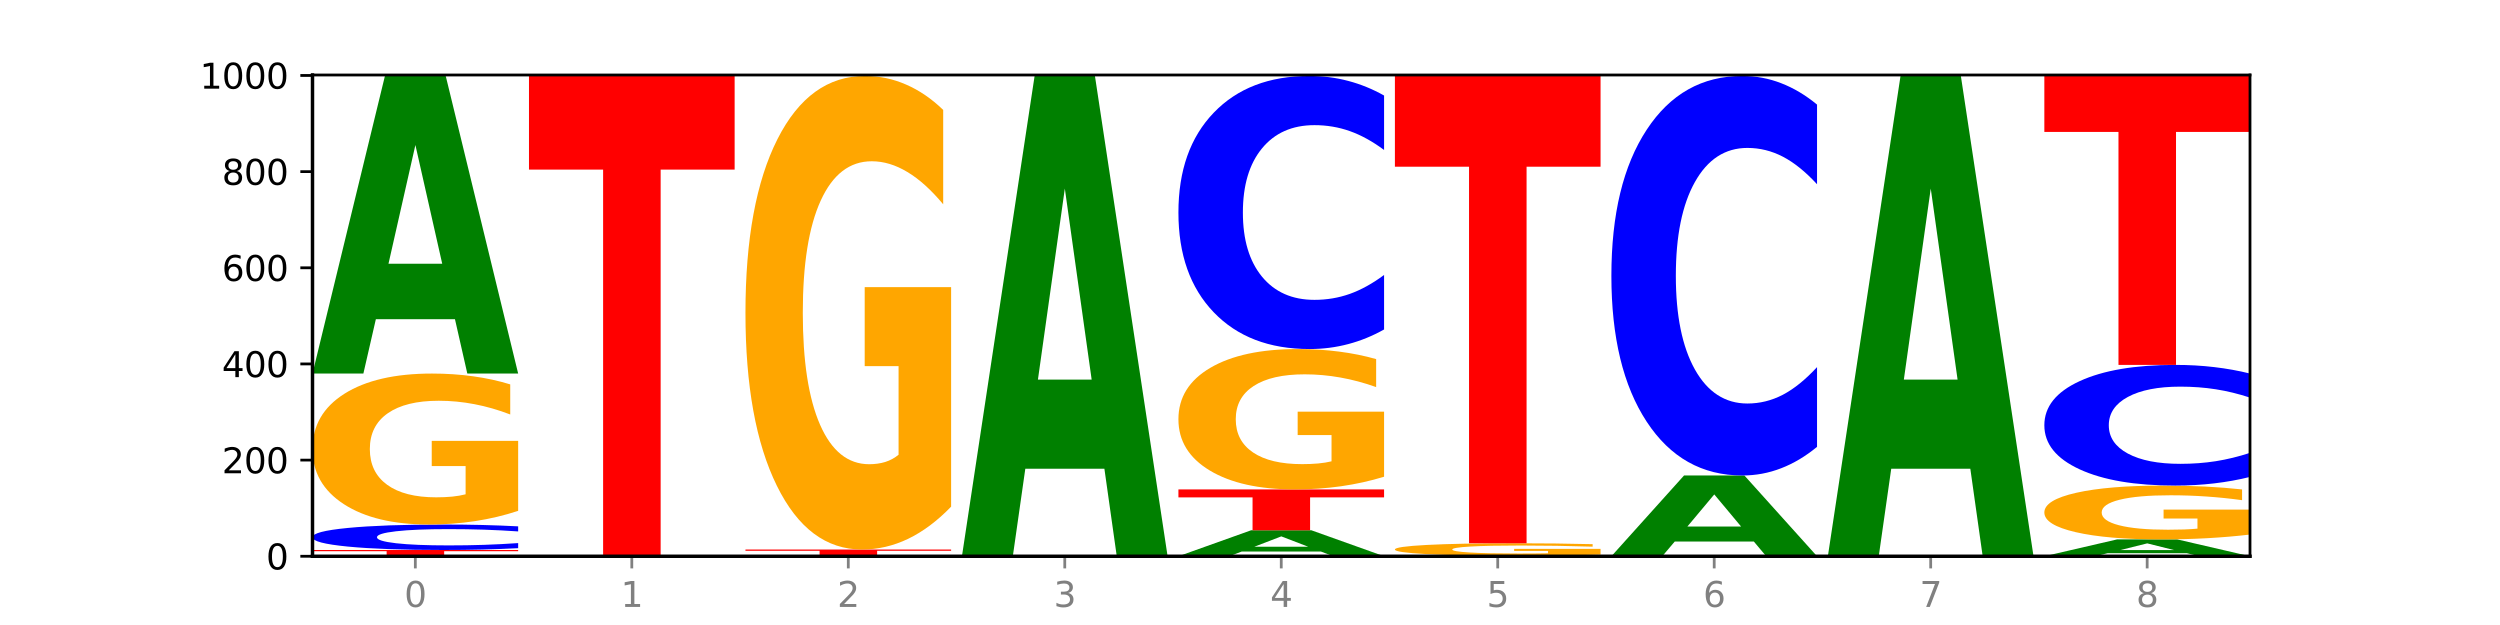 <?xml version="1.0" encoding="utf-8" standalone="no"?>
<!DOCTYPE svg PUBLIC "-//W3C//DTD SVG 1.1//EN"
  "http://www.w3.org/Graphics/SVG/1.1/DTD/svg11.dtd">
<svg xmlns:xlink="http://www.w3.org/1999/xlink" width="720pt" height="180pt" viewBox="0 0 720 180" xmlns="http://www.w3.org/2000/svg" version="1.1">
 <defs>
  <style type="text/css">*{stroke-linejoin: round; stroke-linecap: butt}</style>
 </defs>
 <g id="figure_1">
  <g id="patch_1">
   <path d="M 0 180 
L 720 180 
L 720 0 
L 0 0 
z
" style="fill: #ffffff"/>
  </g>
  <g id="axes_1">
   <g id="patch_2">
    <path d="M 90 160.2 
L 648 160.2 
L 648 21.6 
L 90 21.6 
z
" style="fill: #ffffff"/>
   </g>
   <g id="line2d_1">
    <path d="M 90 160.2 
L 648 160.2 
" clip-path="url(#pad97cc6578)" style="fill: none; stroke: #000000; stroke-width: 0.5; stroke-linecap: square"/>
   </g>
   <g id="patch_3">
    <path d="M 90 158.4 
L 149.229 158.4 
L 149.229 158.751 
L 127.92 158.751 
L 127.92 160.2 
L 111.35 160.2 
L 111.35 158.751 
L 90 158.751 
L 90 158.4 
z
" clip-path="url(#pad97cc6578)" style="fill: #ff0000"/>
   </g>
   <g id="patch_4">
    <path d="M 149.229 157.874 
Q 144.275 158.135 138.917 158.267 
Q 133.56 158.4 127.725 158.4 
Q 110.325 158.4 100.163 157.412 
Q 90 156.423 90 154.733 
Q 90 153.037 100.163 152.05 
Q 110.325 151.062 127.725 151.062 
Q 133.56 151.062 138.917 151.195 
Q 144.275 151.327 149.229 151.588 
L 149.229 153.05 
Q 144.23 152.705 139.38 152.544 
Q 134.53 152.383 129.173 152.383 
Q 119.562 152.383 114.056 153.009 
Q 108.564 153.634 108.564 154.733 
Q 108.564 155.828 114.056 156.454 
Q 119.562 157.078 129.173 157.078 
Q 134.53 157.078 139.38 156.917 
Q 144.23 156.755 149.229 156.41 
L 149.229 157.874 
z
" clip-path="url(#pad97cc6578)" style="fill: #0000ff"/>
   </g>
   <g id="patch_5">
    <path d="M 149.229 147.128 
Q 143.256 149.095 136.831 150.083 
Q 130.406 151.062 123.557 151.062 
Q 108.079 151.062 99.04 145.206 
Q 90 139.35 90 129.337 
Q 90 119.206 99.199 113.395 
Q 108.411 107.585 124.433 107.585 
Q 130.605 107.585 136.26 108.375 
Q 141.928 109.156 146.946 110.701 
L 146.946 119.368 
Q 141.769 117.383 136.645 116.404 
Q 131.521 115.416 126.371 115.416 
Q 116.84 115.416 111.677 119.026 
Q 106.513 122.628 106.513 129.337 
Q 106.513 135.982 111.491 139.611 
Q 116.469 143.23 125.628 143.23 
Q 128.123 143.23 130.26 143.024 
Q 132.397 142.808 134.097 142.359 
L 134.097 134.222 
L 124.34 134.222 
L 124.34 126.975 
L 149.229 126.975 
L 149.229 147.128 
z
" clip-path="url(#pad97cc6578)" style="fill: #ffa600"/>
   </g>
   <g id="patch_6">
    <path d="M 131.028 91.921 
L 108.249 91.921 
L 104.653 107.585 
L 90 107.585 
L 110.926 21.6 
L 128.303 21.6 
L 149.229 107.585 
L 134.588 107.585 
L 131.028 91.921 
z
M 111.882 75.962 
L 127.359 75.962 
L 119.633 41.76 
L 111.882 75.962 
z
" clip-path="url(#pad97cc6578)" style="fill: #008000"/>
   </g>
   <g id="patch_7">
    <path d="M 152.346 21.877 
L 211.575 21.877 
L 211.575 48.854 
L 190.267 48.854 
L 190.267 160.2 
L 173.696 160.2 
L 173.696 48.854 
L 152.346 48.854 
L 152.346 21.877 
z
" clip-path="url(#pad97cc6578)" style="fill: #ff0000"/>
   </g>
   <g id="patch_8">
    <path d="M 214.693 158.262 
L 273.922 158.262 
L 273.922 158.64 
L 252.613 158.64 
L 252.613 160.2 
L 236.043 160.2 
L 236.043 158.64 
L 214.693 158.64 
L 214.693 158.262 
z
" clip-path="url(#pad97cc6578)" style="fill: #ff0000"/>
   </g>
   <g id="patch_9">
    <path d="M 273.922 145.922 
Q 267.948 152.092 261.524 155.191 
Q 255.099 158.262 248.25 158.262 
Q 232.772 158.262 223.732 139.893 
Q 214.693 121.524 214.693 90.111 
Q 214.693 58.333 223.892 40.105 
Q 233.104 21.877 249.126 21.877 
Q 255.298 21.877 260.953 24.356 
Q 266.621 26.807 271.639 31.653 
L 271.639 58.84 
Q 266.462 52.613 261.338 49.543 
Q 256.214 46.444 251.064 46.444 
Q 241.533 46.444 236.369 57.769 
Q 231.206 69.066 231.206 90.111 
Q 231.206 110.959 236.184 122.341 
Q 241.161 133.695 250.32 133.695 
Q 252.816 133.695 254.953 133.047 
Q 257.09 132.371 258.789 130.962 
L 258.789 105.438 
L 249.033 105.438 
L 249.033 82.702 
L 273.922 82.702 
L 273.922 145.922 
z
" clip-path="url(#pad97cc6578)" style="fill: #ffa600"/>
   </g>
   <g id="patch_10">
    <path d="M 318.067 135.002 
L 295.289 135.002 
L 291.692 160.2 
L 277.039 160.2 
L 297.965 21.877 
L 315.342 21.877 
L 336.268 160.2 
L 321.627 160.2 
L 318.067 135.002 
z
M 298.922 109.329 
L 314.398 109.329 
L 306.672 54.308 
L 298.922 109.329 
z
" clip-path="url(#pad97cc6578)" style="fill: #008000"/>
   </g>
   <g id="patch_11">
    <path d="M 380.413 158.838 
L 357.635 158.838 
L 354.038 160.2 
L 339.385 160.2 
L 360.311 152.723 
L 377.689 152.723 
L 398.615 160.2 
L 383.974 160.2 
L 380.413 158.838 
z
M 361.268 157.45 
L 376.744 157.45 
L 369.018 154.476 
L 361.268 157.45 
z
" clip-path="url(#pad97cc6578)" style="fill: #008000"/>
   </g>
   <g id="patch_12">
    <path d="M 339.385 140.954 
L 398.615 140.954 
L 398.615 143.249 
L 377.306 143.249 
L 377.306 152.723 
L 360.735 152.723 
L 360.735 143.249 
L 339.385 143.249 
L 339.385 140.954 
z
" clip-path="url(#pad97cc6578)" style="fill: #ff0000"/>
   </g>
   <g id="patch_13">
    <path d="M 398.615 137.296 
Q 392.641 139.125 386.217 140.044 
Q 379.792 140.954 372.942 140.954 
Q 357.465 140.954 348.425 135.509 
Q 339.385 130.063 339.385 120.751 
Q 339.385 111.33 348.584 105.927 
Q 357.797 100.523 373.818 100.523 
Q 379.991 100.523 385.646 101.258 
Q 391.314 101.985 396.331 103.421 
L 396.331 111.481 
Q 391.154 109.635 386.031 108.724 
Q 380.907 107.806 375.757 107.806 
Q 366.226 107.806 361.062 111.163 
Q 355.898 114.512 355.898 120.751 
Q 355.898 126.931 360.876 130.305 
Q 365.854 133.671 375.013 133.671 
Q 377.509 133.671 379.646 133.479 
Q 381.783 133.279 383.482 132.861 
L 383.482 125.294 
L 373.726 125.294 
L 373.726 118.554 
L 398.615 118.554 
L 398.615 137.296 
z
" clip-path="url(#pad97cc6578)" style="fill: #ffa600"/>
   </g>
   <g id="patch_14">
    <path d="M 398.615 94.886 
Q 393.66 97.68 388.303 99.093 
Q 382.945 100.523 377.111 100.523 
Q 359.71 100.523 349.548 89.931 
Q 339.385 79.338 339.385 61.224 
Q 339.385 43.045 349.548 32.469 
Q 359.71 21.877 377.111 21.877 
Q 382.945 21.877 388.303 23.307 
Q 393.66 24.72 398.615 27.514 
L 398.615 43.191 
Q 393.615 39.487 388.765 37.765 
Q 383.915 36.043 378.558 36.043 
Q 368.948 36.043 363.441 42.753 
Q 357.95 49.446 357.95 61.224 
Q 357.95 72.954 363.441 79.663 
Q 368.948 86.357 378.558 86.357 
Q 383.915 86.357 388.765 84.635 
Q 393.615 82.896 398.615 79.192 
L 398.615 94.886 
z
" clip-path="url(#pad97cc6578)" style="fill: #0000ff"/>
   </g>
   <g id="patch_15">
    <path d="M 442.76 160.175 
L 419.981 160.175 
L 416.385 160.2 
L 401.732 160.2 
L 422.658 160.062 
L 440.035 160.062 
L 460.961 160.2 
L 446.32 160.2 
L 442.76 160.175 
z
M 423.614 160.149 
L 439.091 160.149 
L 431.365 160.094 
L 423.614 160.149 
z
" clip-path="url(#pad97cc6578)" style="fill: #008000"/>
   </g>
   <g id="patch_16">
    <path d="M 460.961 159.736 
Q 454.988 159.899 448.563 159.98 
Q 442.138 160.062 435.289 160.062 
Q 419.811 160.062 410.772 159.577 
Q 401.732 159.092 401.732 158.263 
Q 401.732 157.424 410.931 156.943 
Q 420.143 156.462 436.165 156.462 
Q 442.337 156.462 447.992 156.527 
Q 453.66 156.592 458.678 156.72 
L 458.678 157.437 
Q 453.501 157.273 448.377 157.192 
Q 443.253 157.11 438.103 157.11 
Q 428.572 157.11 423.408 157.409 
Q 418.245 157.707 418.245 158.263 
Q 418.245 158.813 423.223 159.113 
Q 428.2 159.413 437.36 159.413 
Q 439.855 159.413 441.992 159.396 
Q 444.129 159.378 445.828 159.341 
L 445.828 158.667 
L 436.072 158.667 
L 436.072 158.067 
L 460.961 158.067 
L 460.961 159.736 
z
" clip-path="url(#pad97cc6578)" style="fill: #ffa600"/>
   </g>
   <g id="patch_17">
    <path d="M 401.732 21.738 
L 460.961 21.738 
L 460.961 48.013 
L 439.652 48.013 
L 439.652 156.462 
L 423.082 156.462 
L 423.082 48.013 
L 401.732 48.013 
L 401.732 21.738 
z
" clip-path="url(#pad97cc6578)" style="fill: #ff0000"/>
   </g>
   <g id="patch_18">
    <path d="M 505.106 155.962 
L 482.328 155.962 
L 478.731 160.2 
L 464.078 160.2 
L 485.004 136.938 
L 502.382 136.938 
L 523.307 160.2 
L 508.667 160.2 
L 505.106 155.962 
z
M 485.961 151.645 
L 501.437 151.645 
L 493.711 142.392 
L 485.961 151.645 
z
" clip-path="url(#pad97cc6578)" style="fill: #008000"/>
   </g>
   <g id="patch_19">
    <path d="M 523.307 128.691 
Q 518.353 132.779 512.996 134.847 
Q 507.638 136.938 501.803 136.938 
Q 484.403 136.938 474.241 121.442 
Q 464.078 105.945 464.078 79.443 
Q 464.078 52.847 474.241 37.374 
Q 484.403 21.877 501.803 21.877 
Q 507.638 21.877 512.996 23.969 
Q 518.353 26.036 523.307 30.124 
L 523.307 53.061 
Q 518.308 47.642 513.458 45.122 
Q 508.608 42.603 503.251 42.603 
Q 493.641 42.603 488.134 52.419 
Q 482.642 62.211 482.642 79.443 
Q 482.642 96.604 488.134 106.42 
Q 493.641 116.213 503.251 116.213 
Q 508.608 116.213 513.458 113.693 
Q 518.308 111.15 523.307 105.731 
L 523.307 128.691 
z
" clip-path="url(#pad97cc6578)" style="fill: #0000ff"/>
   </g>
   <g id="patch_20">
    <path d="M 567.453 135.002 
L 544.674 135.002 
L 541.077 160.2 
L 526.425 160.2 
L 547.35 21.877 
L 564.728 21.877 
L 585.654 160.2 
L 571.013 160.2 
L 567.453 135.002 
z
M 548.307 109.329 
L 563.783 109.329 
L 556.057 54.308 
L 548.307 109.329 
z
" clip-path="url(#pad97cc6578)" style="fill: #008000"/>
   </g>
   <g id="patch_21">
    <path d="M 629.799 159.317 
L 607.02 159.317 
L 603.424 160.2 
L 588.771 160.2 
L 609.697 155.354 
L 627.074 155.354 
L 648 160.2 
L 633.359 160.2 
L 629.799 159.317 
z
M 610.653 158.418 
L 626.13 158.418 
L 618.404 156.49 
L 610.653 158.418 
z
" clip-path="url(#pad97cc6578)" style="fill: #008000"/>
   </g>
   <g id="patch_22">
    <path d="M 648 153.951 
Q 642.027 154.652 635.602 155.005 
Q 629.177 155.354 622.328 155.354 
Q 606.85 155.354 597.811 153.265 
Q 588.771 151.177 588.771 147.605 
Q 588.771 143.991 597.97 141.919 
Q 607.182 139.846 623.204 139.846 
Q 629.376 139.846 635.031 140.128 
Q 640.699 140.407 645.717 140.958 
L 645.717 144.049 
Q 640.54 143.341 635.416 142.992 
Q 630.292 142.64 625.142 142.64 
Q 615.611 142.64 610.448 143.927 
Q 605.284 145.212 605.284 147.605 
Q 605.284 149.975 610.262 151.27 
Q 615.24 152.56 624.399 152.56 
Q 626.894 152.56 629.031 152.487 
Q 631.168 152.41 632.868 152.25 
L 632.868 149.347 
L 623.111 149.347 
L 623.111 146.762 
L 648 146.762 
L 648 153.951 
z
" clip-path="url(#pad97cc6578)" style="fill: #ffa600"/>
   </g>
   <g id="patch_23">
    <path d="M 648 137.355 
Q 643.046 138.59 637.688 139.214 
Q 632.331 139.846 626.496 139.846 
Q 609.096 139.846 598.933 135.165 
Q 588.771 130.485 588.771 122.48 
Q 588.771 114.447 598.933 109.773 
Q 609.096 105.092 626.496 105.092 
Q 632.331 105.092 637.688 105.724 
Q 643.046 106.349 648 107.583 
L 648 114.511 
Q 643.001 112.874 638.151 112.113 
Q 633.301 111.352 627.944 111.352 
Q 618.333 111.352 612.827 114.317 
Q 607.335 117.275 607.335 122.48 
Q 607.335 127.663 612.827 130.628 
Q 618.333 133.586 627.944 133.586 
Q 633.301 133.586 638.151 132.825 
Q 643.001 132.057 648 130.42 
L 648 137.355 
z
" clip-path="url(#pad97cc6578)" style="fill: #0000ff"/>
   </g>
   <g id="patch_24">
    <path d="M 588.771 21.738 
L 648 21.738 
L 648 37.995 
L 626.691 37.995 
L 626.691 105.092 
L 610.121 105.092 
L 610.121 37.995 
L 588.771 37.995 
L 588.771 21.738 
z
" clip-path="url(#pad97cc6578)" style="fill: #ff0000"/>
   </g>
   <g id="matplotlib.axis_1">
    <g id="xtick_1">
     <g id="line2d_2">
      <defs>
       <path id="mb332d33c42" d="M 0 0 
L 0 3.5 
" style="stroke: #808080; stroke-width: 0.8"/>
      </defs>
      <g>
       <use xlink:href="#mb332d33c42" x="119.615" y="160.2" style="fill: #808080; stroke: #808080; stroke-width: 0.8"/>
      </g>
     </g>
     <g id="text_1">
      <!-- 0 -->
      <g style="fill: #808080" transform="translate(116.433 174.798) scale(0.1 -0.1)">
       <defs>
        <path id="DejaVuSans-30" d="M 2034 4250 
Q 1547 4250 1301 3770 
Q 1056 3291 1056 2328 
Q 1056 1369 1301 889 
Q 1547 409 2034 409 
Q 2525 409 2770 889 
Q 3016 1369 3016 2328 
Q 3016 3291 2770 3770 
Q 2525 4250 2034 4250 
z
M 2034 4750 
Q 2819 4750 3233 4129 
Q 3647 3509 3647 2328 
Q 3647 1150 3233 529 
Q 2819 -91 2034 -91 
Q 1250 -91 836 529 
Q 422 1150 422 2328 
Q 422 3509 836 4129 
Q 1250 4750 2034 4750 
z
" transform="scale(0.016)"/>
       </defs>
       <use xlink:href="#DejaVuSans-30"/>
      </g>
     </g>
    </g>
    <g id="xtick_2">
     <g id="line2d_3">
      <g>
       <use xlink:href="#mb332d33c42" x="181.961" y="160.2" style="fill: #808080; stroke: #808080; stroke-width: 0.8"/>
      </g>
     </g>
     <g id="text_2">
      <!-- 1 -->
      <g style="fill: #808080" transform="translate(178.78 174.798) scale(0.1 -0.1)">
       <defs>
        <path id="DejaVuSans-31" d="M 794 531 
L 1825 531 
L 1825 4091 
L 703 3866 
L 703 4441 
L 1819 4666 
L 2450 4666 
L 2450 531 
L 3481 531 
L 3481 0 
L 794 0 
L 794 531 
z
" transform="scale(0.016)"/>
       </defs>
       <use xlink:href="#DejaVuSans-31"/>
      </g>
     </g>
    </g>
    <g id="xtick_3">
     <g id="line2d_4">
      <g>
       <use xlink:href="#mb332d33c42" x="244.307" y="160.2" style="fill: #808080; stroke: #808080; stroke-width: 0.8"/>
      </g>
     </g>
     <g id="text_3">
      <!-- 2 -->
      <g style="fill: #808080" transform="translate(241.126 174.798) scale(0.1 -0.1)">
       <defs>
        <path id="DejaVuSans-32" d="M 1228 531 
L 3431 531 
L 3431 0 
L 469 0 
L 469 531 
Q 828 903 1448 1529 
Q 2069 2156 2228 2338 
Q 2531 2678 2651 2914 
Q 2772 3150 2772 3378 
Q 2772 3750 2511 3984 
Q 2250 4219 1831 4219 
Q 1534 4219 1204 4116 
Q 875 4013 500 3803 
L 500 4441 
Q 881 4594 1212 4672 
Q 1544 4750 1819 4750 
Q 2544 4750 2975 4387 
Q 3406 4025 3406 3419 
Q 3406 3131 3298 2873 
Q 3191 2616 2906 2266 
Q 2828 2175 2409 1742 
Q 1991 1309 1228 531 
z
" transform="scale(0.016)"/>
       </defs>
       <use xlink:href="#DejaVuSans-32"/>
      </g>
     </g>
    </g>
    <g id="xtick_4">
     <g id="line2d_5">
      <g>
       <use xlink:href="#mb332d33c42" x="306.654" y="160.2" style="fill: #808080; stroke: #808080; stroke-width: 0.8"/>
      </g>
     </g>
     <g id="text_4">
      <!-- 3 -->
      <g style="fill: #808080" transform="translate(303.472 174.798) scale(0.1 -0.1)">
       <defs>
        <path id="DejaVuSans-33" d="M 2597 2516 
Q 3050 2419 3304 2112 
Q 3559 1806 3559 1356 
Q 3559 666 3084 287 
Q 2609 -91 1734 -91 
Q 1441 -91 1130 -33 
Q 819 25 488 141 
L 488 750 
Q 750 597 1062 519 
Q 1375 441 1716 441 
Q 2309 441 2620 675 
Q 2931 909 2931 1356 
Q 2931 1769 2642 2001 
Q 2353 2234 1838 2234 
L 1294 2234 
L 1294 2753 
L 1863 2753 
Q 2328 2753 2575 2939 
Q 2822 3125 2822 3475 
Q 2822 3834 2567 4026 
Q 2313 4219 1838 4219 
Q 1578 4219 1281 4162 
Q 984 4106 628 3988 
L 628 4550 
Q 988 4650 1302 4700 
Q 1616 4750 1894 4750 
Q 2613 4750 3031 4423 
Q 3450 4097 3450 3541 
Q 3450 3153 3228 2886 
Q 3006 2619 2597 2516 
z
" transform="scale(0.016)"/>
       </defs>
       <use xlink:href="#DejaVuSans-33"/>
      </g>
     </g>
    </g>
    <g id="xtick_5">
     <g id="line2d_6">
      <g>
       <use xlink:href="#mb332d33c42" x="369" y="160.2" style="fill: #808080; stroke: #808080; stroke-width: 0.8"/>
      </g>
     </g>
     <g id="text_5">
      <!-- 4 -->
      <g style="fill: #808080" transform="translate(365.819 174.798) scale(0.1 -0.1)">
       <defs>
        <path id="DejaVuSans-34" d="M 2419 4116 
L 825 1625 
L 2419 1625 
L 2419 4116 
z
M 2253 4666 
L 3047 4666 
L 3047 1625 
L 3713 1625 
L 3713 1100 
L 3047 1100 
L 3047 0 
L 2419 0 
L 2419 1100 
L 313 1100 
L 313 1709 
L 2253 4666 
z
" transform="scale(0.016)"/>
       </defs>
       <use xlink:href="#DejaVuSans-34"/>
      </g>
     </g>
    </g>
    <g id="xtick_6">
     <g id="line2d_7">
      <g>
       <use xlink:href="#mb332d33c42" x="431.346" y="160.2" style="fill: #808080; stroke: #808080; stroke-width: 0.8"/>
      </g>
     </g>
     <g id="text_6">
      <!-- 5 -->
      <g style="fill: #808080" transform="translate(428.165 174.798) scale(0.1 -0.1)">
       <defs>
        <path id="DejaVuSans-35" d="M 691 4666 
L 3169 4666 
L 3169 4134 
L 1269 4134 
L 1269 2991 
Q 1406 3038 1543 3061 
Q 1681 3084 1819 3084 
Q 2600 3084 3056 2656 
Q 3513 2228 3513 1497 
Q 3513 744 3044 326 
Q 2575 -91 1722 -91 
Q 1428 -91 1123 -41 
Q 819 9 494 109 
L 494 744 
Q 775 591 1075 516 
Q 1375 441 1709 441 
Q 2250 441 2565 725 
Q 2881 1009 2881 1497 
Q 2881 1984 2565 2268 
Q 2250 2553 1709 2553 
Q 1456 2553 1204 2497 
Q 953 2441 691 2322 
L 691 4666 
z
" transform="scale(0.016)"/>
       </defs>
       <use xlink:href="#DejaVuSans-35"/>
      </g>
     </g>
    </g>
    <g id="xtick_7">
     <g id="line2d_8">
      <g>
       <use xlink:href="#mb332d33c42" x="493.693" y="160.2" style="fill: #808080; stroke: #808080; stroke-width: 0.8"/>
      </g>
     </g>
     <g id="text_7">
      <!-- 6 -->
      <g style="fill: #808080" transform="translate(490.511 174.798) scale(0.1 -0.1)">
       <defs>
        <path id="DejaVuSans-36" d="M 2113 2584 
Q 1688 2584 1439 2293 
Q 1191 2003 1191 1497 
Q 1191 994 1439 701 
Q 1688 409 2113 409 
Q 2538 409 2786 701 
Q 3034 994 3034 1497 
Q 3034 2003 2786 2293 
Q 2538 2584 2113 2584 
z
M 3366 4563 
L 3366 3988 
Q 3128 4100 2886 4159 
Q 2644 4219 2406 4219 
Q 1781 4219 1451 3797 
Q 1122 3375 1075 2522 
Q 1259 2794 1537 2939 
Q 1816 3084 2150 3084 
Q 2853 3084 3261 2657 
Q 3669 2231 3669 1497 
Q 3669 778 3244 343 
Q 2819 -91 2113 -91 
Q 1303 -91 875 529 
Q 447 1150 447 2328 
Q 447 3434 972 4092 
Q 1497 4750 2381 4750 
Q 2619 4750 2861 4703 
Q 3103 4656 3366 4563 
z
" transform="scale(0.016)"/>
       </defs>
       <use xlink:href="#DejaVuSans-36"/>
      </g>
     </g>
    </g>
    <g id="xtick_8">
     <g id="line2d_9">
      <g>
       <use xlink:href="#mb332d33c42" x="556.039" y="160.2" style="fill: #808080; stroke: #808080; stroke-width: 0.8"/>
      </g>
     </g>
     <g id="text_8">
      <!-- 7 -->
      <g style="fill: #808080" transform="translate(552.858 174.798) scale(0.1 -0.1)">
       <defs>
        <path id="DejaVuSans-37" d="M 525 4666 
L 3525 4666 
L 3525 4397 
L 1831 0 
L 1172 0 
L 2766 4134 
L 525 4134 
L 525 4666 
z
" transform="scale(0.016)"/>
       </defs>
       <use xlink:href="#DejaVuSans-37"/>
      </g>
     </g>
    </g>
    <g id="xtick_9">
     <g id="line2d_10">
      <g>
       <use xlink:href="#mb332d33c42" x="618.385" y="160.2" style="fill: #808080; stroke: #808080; stroke-width: 0.8"/>
      </g>
     </g>
     <g id="text_9">
      <!-- 8 -->
      <g style="fill: #808080" transform="translate(615.204 174.798) scale(0.1 -0.1)">
       <defs>
        <path id="DejaVuSans-38" d="M 2034 2216 
Q 1584 2216 1326 1975 
Q 1069 1734 1069 1313 
Q 1069 891 1326 650 
Q 1584 409 2034 409 
Q 2484 409 2743 651 
Q 3003 894 3003 1313 
Q 3003 1734 2745 1975 
Q 2488 2216 2034 2216 
z
M 1403 2484 
Q 997 2584 770 2862 
Q 544 3141 544 3541 
Q 544 4100 942 4425 
Q 1341 4750 2034 4750 
Q 2731 4750 3128 4425 
Q 3525 4100 3525 3541 
Q 3525 3141 3298 2862 
Q 3072 2584 2669 2484 
Q 3125 2378 3379 2068 
Q 3634 1759 3634 1313 
Q 3634 634 3220 271 
Q 2806 -91 2034 -91 
Q 1263 -91 848 271 
Q 434 634 434 1313 
Q 434 1759 690 2068 
Q 947 2378 1403 2484 
z
M 1172 3481 
Q 1172 3119 1398 2916 
Q 1625 2713 2034 2713 
Q 2441 2713 2670 2916 
Q 2900 3119 2900 3481 
Q 2900 3844 2670 4047 
Q 2441 4250 2034 4250 
Q 1625 4250 1398 4047 
Q 1172 3844 1172 3481 
z
" transform="scale(0.016)"/>
       </defs>
       <use xlink:href="#DejaVuSans-38"/>
      </g>
     </g>
    </g>
   </g>
   <g id="matplotlib.axis_2">
    <g id="ytick_1">
     <g id="line2d_11">
      <defs>
       <path id="mb508959f05" d="M 0 0 
L -3.5 0 
" style="stroke: #000000; stroke-width: 0.8"/>
      </defs>
      <g>
       <use xlink:href="#mb508959f05" x="90" y="160.2" style="stroke: #000000; stroke-width: 0.8"/>
      </g>
     </g>
     <g id="text_10">
      <!-- 0 -->
      <g transform="translate(76.638 163.999) scale(0.1 -0.1)">
       <use xlink:href="#DejaVuSans-30"/>
      </g>
     </g>
    </g>
    <g id="ytick_2">
     <g id="line2d_12">
      <g>
       <use xlink:href="#mb508959f05" x="90" y="132.508" style="stroke: #000000; stroke-width: 0.8"/>
      </g>
     </g>
     <g id="text_11">
      <!-- 200 -->
      <g transform="translate(63.913 136.307) scale(0.1 -0.1)">
       <use xlink:href="#DejaVuSans-32"/>
       <use xlink:href="#DejaVuSans-30" x="63.623"/>
       <use xlink:href="#DejaVuSans-30" x="127.246"/>
      </g>
     </g>
    </g>
    <g id="ytick_3">
     <g id="line2d_13">
      <g>
       <use xlink:href="#mb508959f05" x="90" y="104.815" style="stroke: #000000; stroke-width: 0.8"/>
      </g>
     </g>
     <g id="text_12">
      <!-- 400 -->
      <g transform="translate(63.913 108.615) scale(0.1 -0.1)">
       <use xlink:href="#DejaVuSans-34"/>
       <use xlink:href="#DejaVuSans-30" x="63.623"/>
       <use xlink:href="#DejaVuSans-30" x="127.246"/>
      </g>
     </g>
    </g>
    <g id="ytick_4">
     <g id="line2d_14">
      <g>
       <use xlink:href="#mb508959f05" x="90" y="77.123" style="stroke: #000000; stroke-width: 0.8"/>
      </g>
     </g>
     <g id="text_13">
      <!-- 600 -->
      <g transform="translate(63.913 80.922) scale(0.1 -0.1)">
       <use xlink:href="#DejaVuSans-36"/>
       <use xlink:href="#DejaVuSans-30" x="63.623"/>
       <use xlink:href="#DejaVuSans-30" x="127.246"/>
      </g>
     </g>
    </g>
    <g id="ytick_5">
     <g id="line2d_15">
      <g>
       <use xlink:href="#mb508959f05" x="90" y="49.431" style="stroke: #000000; stroke-width: 0.8"/>
      </g>
     </g>
     <g id="text_14">
      <!-- 800 -->
      <g transform="translate(63.913 53.23) scale(0.1 -0.1)">
       <use xlink:href="#DejaVuSans-38"/>
       <use xlink:href="#DejaVuSans-30" x="63.623"/>
       <use xlink:href="#DejaVuSans-30" x="127.246"/>
      </g>
     </g>
    </g>
    <g id="ytick_6">
     <g id="line2d_16">
      <g>
       <use xlink:href="#mb508959f05" x="90" y="21.738" style="stroke: #000000; stroke-width: 0.8"/>
      </g>
     </g>
     <g id="text_15">
      <!-- 1000 -->
      <g transform="translate(57.55 25.538) scale(0.1 -0.1)">
       <use xlink:href="#DejaVuSans-31"/>
       <use xlink:href="#DejaVuSans-30" x="63.623"/>
       <use xlink:href="#DejaVuSans-30" x="127.246"/>
       <use xlink:href="#DejaVuSans-30" x="190.869"/>
      </g>
     </g>
    </g>
   </g>
   <g id="patch_25">
    <path d="M 90 160.2 
L 90 21.6 
" style="fill: none; stroke: #000000; stroke-linejoin: miter; stroke-linecap: square"/>
   </g>
   <g id="patch_26">
    <path d="M 648 160.2 
L 648 21.6 
" style="fill: none; stroke: #000000; stroke-width: 0.8; stroke-linejoin: miter; stroke-linecap: square"/>
   </g>
   <g id="patch_27">
    <path d="M 90 160.2 
L 648 160.2 
" style="fill: none; stroke: #000000; stroke-linejoin: miter; stroke-linecap: square"/>
   </g>
   <g id="patch_28">
    <path d="M 90 21.6 
L 648 21.6 
" style="fill: none; stroke: #000000; stroke-width: 0.8; stroke-linejoin: miter; stroke-linecap: square"/>
   </g>
  </g>
 </g>
 <defs>
  <clipPath id="pad97cc6578">
   <rect x="90" y="21.6" width="558" height="138.6"/>
  </clipPath>
 </defs>
</svg>
